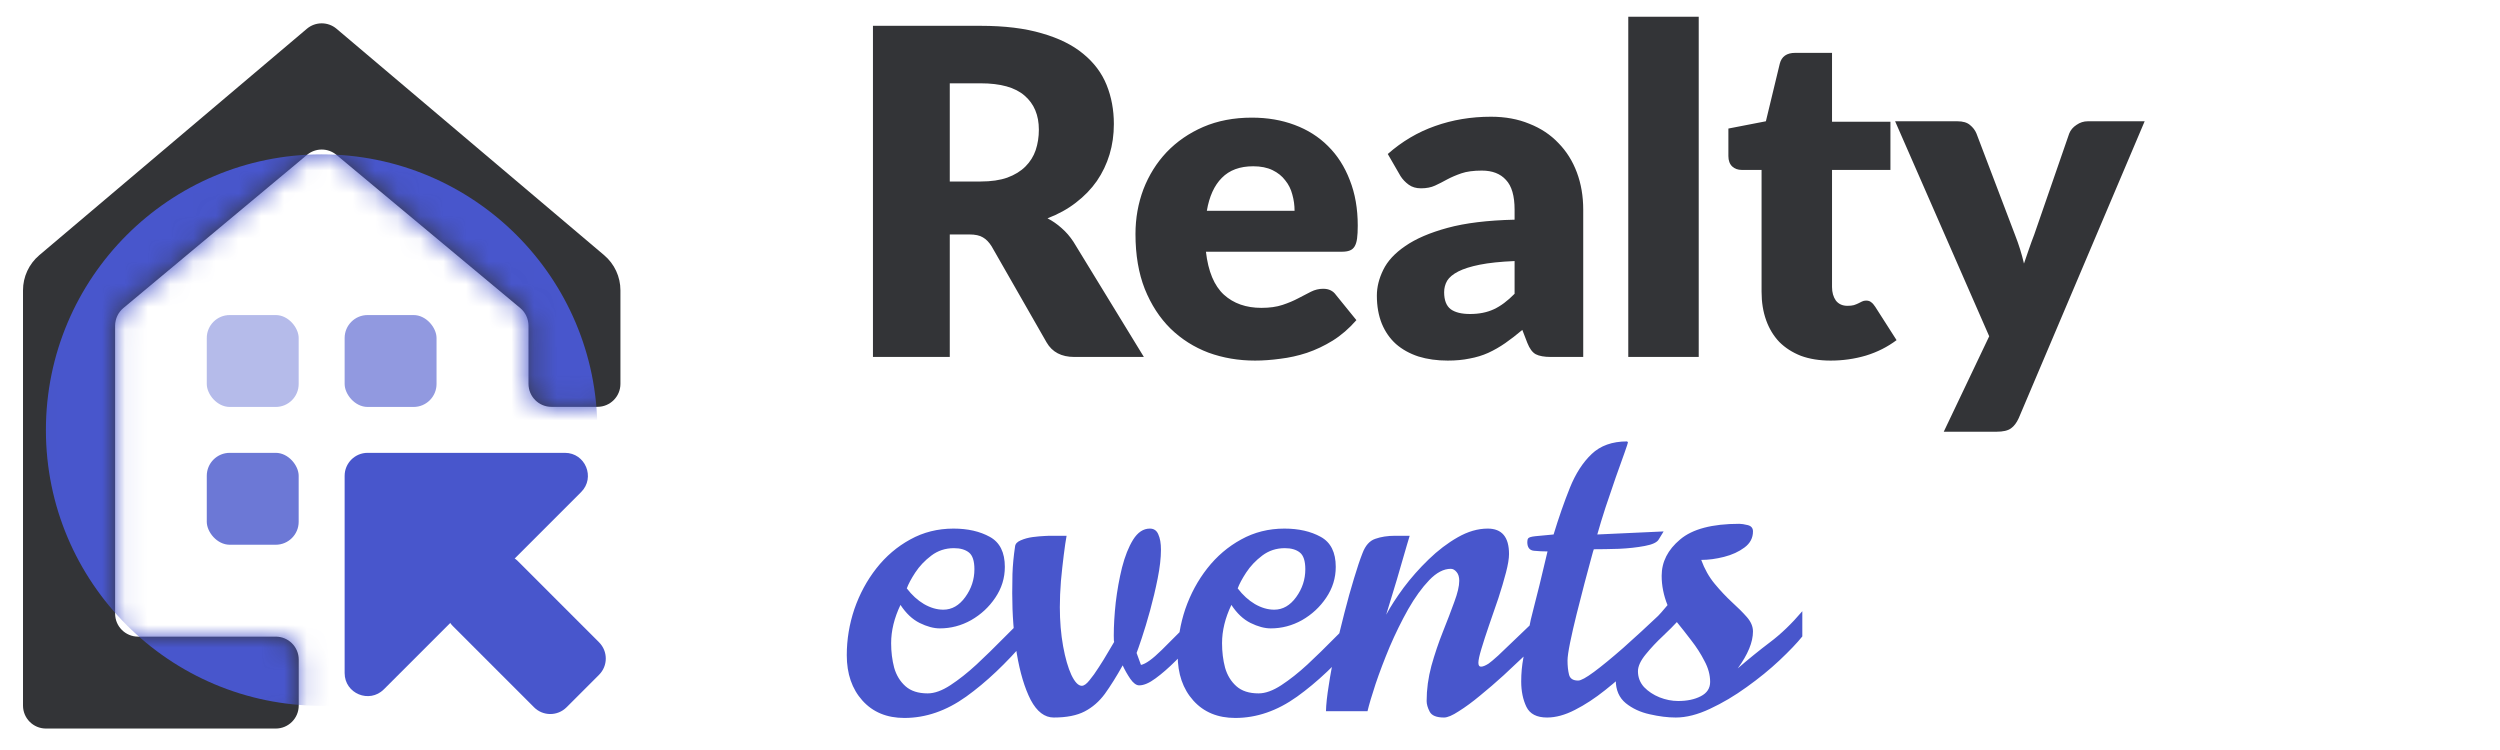 <svg width="110" height="33" viewBox="0 0 110 33" fill="none" xmlns="http://www.w3.org/2000/svg">
<path fill-rule="evenodd" clip-rule="evenodd" d="M13.502 1.266C13.879 0.947 14.431 0.947 14.808 1.266L26.583 11.229C27.037 11.614 27.299 12.178 27.299 12.773V16.89C27.299 17.449 26.846 17.901 26.288 17.901H24.265C23.707 17.901 23.254 17.449 23.254 16.89V14.331C23.254 14.031 23.121 13.746 22.891 13.554L14.803 6.814C14.428 6.502 13.883 6.502 13.508 6.814L5.428 13.554C5.198 13.746 5.065 14.031 5.065 14.331V27.001C5.065 27.559 5.517 28.012 6.076 28.012H12.133C12.691 28.012 13.144 28.464 13.144 29.023V31.045C13.144 31.603 12.691 32.056 12.133 32.056H2.023C1.464 32.056 1.012 31.603 1.012 31.045V12.773C1.012 12.178 1.274 11.614 1.728 11.229L13.502 1.266Z" fill="#333437"/>
<mask id="mask0_4252_7605" style="mask-type:alpha" maskUnits="userSpaceOnUse" x="1" y="1" width="27" height="32">
<path fill-rule="evenodd" clip-rule="evenodd" d="M13.5 1.282C13.877 0.963 14.429 0.963 14.806 1.282L26.581 11.245C27.035 11.629 27.297 12.194 27.297 12.789V16.906C27.297 17.464 26.844 17.917 26.285 17.917H24.263C23.705 17.917 23.252 17.464 23.252 16.906V14.346C23.252 14.046 23.119 13.762 22.889 13.57L14.801 6.83C14.426 6.517 13.881 6.517 13.506 6.83L5.426 13.57C5.196 13.762 5.063 14.046 5.063 14.346V27.016C5.063 27.575 5.515 28.027 6.074 28.027H12.131C12.69 28.027 13.142 28.48 13.142 29.038V31.06C13.142 31.619 12.69 32.071 12.131 32.071H2.021C1.462 32.071 1.01 31.619 1.01 31.06V12.789C1.01 12.194 1.272 11.629 1.726 11.245L13.5 1.282Z" fill="#333437"/>
</mask>
<g mask="url(#mask0_4252_7605)">
<g filter="url(#filter0_f_4252_7605)">
<circle cx="14.152" cy="18.924" r="12.132" fill="#4856CC"/>
</g>
</g>
<path d="M15.164 20.936C15.164 20.378 15.617 19.925 16.175 19.925H24.856C25.756 19.925 26.207 21.014 25.57 21.651L16.89 30.331C16.253 30.968 15.164 30.517 15.164 29.616V20.936Z" fill="#4856CC"/>
<path d="M19.924 27.546C19.529 27.151 19.529 26.511 19.924 26.116L21.354 24.687C21.748 24.292 22.389 24.292 22.784 24.687L26.358 28.261C26.753 28.656 26.753 29.296 26.358 29.691L24.928 31.121C24.533 31.516 23.893 31.516 23.498 31.121L19.924 27.546Z" fill="#4856CC"/>
<rect opacity="0.4" x="9.098" y="13.862" width="4.044" height="4.044" rx="1.011" fill="#4856CC"/>
<rect opacity="0.8" x="9.098" y="19.925" width="4.044" height="4.044" rx="1.011" fill="#4856CC"/>
<rect opacity="0.6" x="15.164" y="13.862" width="4.044" height="4.044" rx="1.011" fill="#4856CC"/>
<path d="M43.15 7.986C43.61 7.986 44 7.929 44.32 7.816C44.647 7.696 44.913 7.533 45.12 7.326C45.327 7.119 45.477 6.879 45.57 6.606C45.663 6.326 45.71 6.026 45.71 5.706C45.71 5.066 45.5 4.566 45.08 4.206C44.667 3.846 44.023 3.666 43.15 3.666H41.79V7.986H43.15ZM50.33 15.706H47.27C46.703 15.706 46.297 15.493 46.05 15.066L43.63 10.836C43.517 10.656 43.39 10.526 43.25 10.446C43.11 10.359 42.91 10.316 42.65 10.316H41.79V15.706H38.41V1.136H43.15C44.203 1.136 45.1 1.246 45.84 1.466C46.587 1.679 47.193 1.979 47.66 2.366C48.133 2.753 48.477 3.209 48.69 3.736C48.903 4.263 49.01 4.836 49.01 5.456C49.01 5.929 48.947 6.376 48.82 6.796C48.693 7.216 48.507 7.606 48.26 7.966C48.013 8.319 47.707 8.636 47.34 8.916C46.98 9.196 46.563 9.426 46.09 9.606C46.31 9.719 46.517 9.863 46.71 10.036C46.903 10.203 47.077 10.403 47.23 10.636L50.33 15.706ZM56.961 9.276C56.961 9.029 56.928 8.789 56.861 8.556C56.801 8.323 56.698 8.116 56.551 7.936C56.411 7.749 56.224 7.599 55.991 7.486C55.758 7.373 55.474 7.316 55.141 7.316C54.554 7.316 54.094 7.486 53.761 7.826C53.428 8.159 53.208 8.643 53.101 9.276H56.961ZM53.061 11.076C53.161 11.943 53.424 12.573 53.851 12.966C54.278 13.353 54.828 13.546 55.501 13.546C55.861 13.546 56.171 13.503 56.431 13.416C56.691 13.329 56.921 13.233 57.121 13.126C57.328 13.019 57.514 12.923 57.681 12.836C57.854 12.749 58.034 12.706 58.221 12.706C58.468 12.706 58.654 12.796 58.781 12.976L59.681 14.086C59.361 14.453 59.014 14.753 58.641 14.986C58.274 15.213 57.894 15.393 57.501 15.526C57.114 15.653 56.724 15.739 56.331 15.786C55.944 15.839 55.574 15.866 55.221 15.866C54.494 15.866 53.811 15.749 53.171 15.516C52.538 15.276 51.981 14.923 51.501 14.456C51.028 13.989 50.651 13.409 50.371 12.716C50.098 12.023 49.961 11.216 49.961 10.296C49.961 9.603 50.078 8.946 50.311 8.326C50.551 7.706 50.891 7.163 51.331 6.696C51.778 6.229 52.314 5.859 52.941 5.586C53.574 5.313 54.288 5.176 55.081 5.176C55.768 5.176 56.394 5.283 56.961 5.496C57.534 5.709 58.024 6.019 58.431 6.426C58.844 6.833 59.164 7.333 59.391 7.926C59.624 8.513 59.741 9.179 59.741 9.926C59.741 10.159 59.731 10.349 59.711 10.496C59.691 10.643 59.654 10.759 59.601 10.846C59.548 10.933 59.474 10.993 59.381 11.026C59.294 11.059 59.181 11.076 59.041 11.076H53.061ZM66.642 11.486C66.022 11.513 65.512 11.566 65.112 11.646C64.712 11.726 64.395 11.826 64.162 11.946C63.929 12.066 63.766 12.203 63.672 12.356C63.586 12.509 63.542 12.676 63.542 12.856C63.542 13.209 63.639 13.459 63.832 13.606C64.025 13.746 64.309 13.816 64.682 13.816C65.082 13.816 65.432 13.746 65.732 13.606C66.032 13.466 66.335 13.239 66.642 12.926V11.486ZM61.062 6.776C61.689 6.223 62.382 5.813 63.142 5.546C63.909 5.273 64.729 5.136 65.602 5.136C66.229 5.136 66.792 5.239 67.292 5.446C67.799 5.646 68.225 5.929 68.572 6.296C68.925 6.656 69.195 7.086 69.382 7.586C69.569 8.086 69.662 8.633 69.662 9.226V15.706H68.242C67.949 15.706 67.725 15.666 67.572 15.586C67.425 15.506 67.302 15.339 67.202 15.086L66.982 14.516C66.722 14.736 66.472 14.929 66.232 15.096C65.992 15.263 65.742 15.406 65.482 15.526C65.229 15.639 64.956 15.723 64.662 15.776C64.376 15.836 64.055 15.866 63.702 15.866C63.229 15.866 62.799 15.806 62.412 15.686C62.026 15.559 61.696 15.376 61.422 15.136C61.156 14.896 60.949 14.599 60.802 14.246C60.656 13.886 60.582 13.473 60.582 13.006C60.582 12.633 60.675 12.256 60.862 11.876C61.049 11.489 61.372 11.139 61.832 10.826C62.292 10.506 62.912 10.239 63.692 10.026C64.472 9.813 65.456 9.693 66.642 9.666V9.226C66.642 8.619 66.516 8.183 66.262 7.916C66.016 7.643 65.662 7.506 65.202 7.506C64.835 7.506 64.535 7.546 64.302 7.626C64.069 7.706 63.859 7.796 63.672 7.896C63.492 7.996 63.316 8.086 63.142 8.166C62.969 8.246 62.762 8.286 62.522 8.286C62.309 8.286 62.129 8.233 61.982 8.126C61.836 8.019 61.715 7.893 61.622 7.746L61.062 6.776ZM74.744 0.736V15.706H71.644V0.736H74.744ZM80.549 15.866C80.056 15.866 79.619 15.796 79.239 15.656C78.866 15.509 78.549 15.306 78.289 15.046C78.036 14.779 77.842 14.459 77.709 14.086C77.576 13.713 77.509 13.296 77.509 12.836V7.476H76.629C76.469 7.476 76.332 7.426 76.219 7.326C76.106 7.219 76.049 7.066 76.049 6.866V5.656L77.699 5.336L78.309 2.806C78.389 2.486 78.616 2.326 78.989 2.326H80.609V5.356H83.179V7.476H80.609V12.626C80.609 12.866 80.666 13.066 80.779 13.226C80.899 13.379 81.069 13.456 81.289 13.456C81.402 13.456 81.496 13.446 81.569 13.426C81.649 13.399 81.716 13.373 81.769 13.346C81.829 13.313 81.882 13.286 81.929 13.266C81.982 13.239 82.042 13.226 82.109 13.226C82.202 13.226 82.276 13.249 82.329 13.296C82.389 13.336 82.449 13.403 82.509 13.496L83.449 14.966C83.049 15.266 82.599 15.493 82.099 15.646C81.599 15.793 81.082 15.866 80.549 15.866ZM94.365 5.336L88.825 18.396C88.731 18.603 88.618 18.753 88.485 18.846C88.352 18.946 88.138 18.996 87.845 18.996H85.525L87.525 14.796L83.385 5.336H86.125C86.365 5.336 86.548 5.389 86.675 5.496C86.808 5.603 86.905 5.729 86.965 5.876L88.665 10.346C88.825 10.753 88.955 11.169 89.055 11.596C89.128 11.383 89.201 11.169 89.275 10.956C89.348 10.743 89.425 10.533 89.505 10.326L91.045 5.876C91.105 5.723 91.212 5.596 91.365 5.496C91.518 5.389 91.685 5.336 91.865 5.336H94.365Z" fill="#333437"/>
<path d="M39.793 31.59C39.022 31.59 38.406 31.335 37.947 30.825C37.488 30.315 37.258 29.648 37.258 28.826C37.258 28.137 37.37 27.461 37.593 26.798C37.823 26.134 38.145 25.538 38.559 25.009C38.98 24.473 39.478 24.049 40.052 23.736C40.626 23.418 41.26 23.258 41.955 23.258C42.58 23.258 43.113 23.379 43.553 23.622C43.993 23.864 44.213 24.304 44.213 24.942C44.213 25.433 44.073 25.886 43.792 26.3C43.518 26.709 43.164 27.037 42.73 27.286C42.297 27.528 41.837 27.649 41.353 27.649C41.085 27.649 40.788 27.57 40.463 27.41C40.144 27.251 39.864 26.986 39.621 26.616C39.347 27.19 39.21 27.751 39.21 28.3C39.21 28.682 39.255 29.043 39.344 29.381C39.439 29.712 39.605 29.983 39.841 30.194C40.077 30.404 40.402 30.509 40.817 30.509C41.117 30.509 41.452 30.388 41.821 30.146C42.191 29.904 42.574 29.601 42.969 29.237C43.365 28.867 43.751 28.491 44.127 28.108C44.503 27.726 44.844 27.391 45.151 27.104V28.156C44.27 29.189 43.39 30.022 42.51 30.653C41.636 31.278 40.731 31.59 39.793 31.59ZM41.506 26.826C41.882 26.826 42.204 26.642 42.472 26.272C42.74 25.902 42.874 25.494 42.874 25.047C42.874 24.684 42.794 24.438 42.635 24.311C42.475 24.183 42.255 24.119 41.974 24.119C41.598 24.119 41.267 24.228 40.98 24.445C40.693 24.661 40.457 24.91 40.272 25.191C40.093 25.465 39.969 25.698 39.899 25.889C40.122 26.182 40.374 26.412 40.654 26.578C40.941 26.744 41.225 26.826 41.506 26.826ZM46.365 31.571C45.964 31.571 45.626 31.313 45.351 30.797C45.084 30.273 44.88 29.594 44.739 28.759C44.605 27.923 44.538 27.037 44.538 26.099C44.538 25.921 44.541 25.64 44.548 25.258C44.561 24.875 44.599 24.47 44.663 24.043C44.675 23.928 44.758 23.839 44.911 23.775C45.071 23.705 45.246 23.657 45.438 23.631C45.635 23.606 45.807 23.59 45.954 23.584C46.101 23.577 46.171 23.574 46.164 23.574H46.93C46.892 23.778 46.85 24.059 46.806 24.416C46.761 24.773 46.719 25.156 46.681 25.564C46.649 25.972 46.633 26.355 46.633 26.712C46.633 27.33 46.681 27.904 46.777 28.434C46.872 28.957 46.994 29.378 47.14 29.696C47.293 30.015 47.446 30.175 47.599 30.175C47.695 30.175 47.807 30.095 47.934 29.936C48.068 29.776 48.205 29.585 48.346 29.361C48.492 29.138 48.626 28.922 48.747 28.711C48.869 28.501 48.961 28.344 49.025 28.242C49.012 28.242 49.006 28.15 49.006 27.965C49.006 27.531 49.034 27.047 49.092 26.511C49.156 25.975 49.248 25.462 49.369 24.971C49.497 24.473 49.659 24.065 49.857 23.746C50.061 23.421 50.307 23.258 50.594 23.258C50.772 23.258 50.897 23.344 50.967 23.517C51.043 23.682 51.082 23.906 51.082 24.186C51.082 24.55 51.034 24.971 50.938 25.449C50.843 25.927 50.731 26.399 50.603 26.865C50.476 27.324 50.355 27.726 50.24 28.07C50.125 28.415 50.048 28.634 50.01 28.73L50.202 29.256C50.406 29.218 50.712 28.998 51.12 28.596C51.528 28.188 52.051 27.665 52.689 27.027V28.099C52.37 28.43 52.051 28.756 51.732 29.075C51.42 29.387 51.123 29.645 50.843 29.849C50.568 30.053 50.329 30.156 50.125 30.156C49.997 30.156 49.867 30.06 49.733 29.869C49.599 29.671 49.487 29.473 49.398 29.276C49.124 29.767 48.862 30.184 48.614 30.529C48.365 30.867 48.068 31.125 47.724 31.303C47.38 31.482 46.927 31.571 46.365 31.571ZM54.353 31.59C53.582 31.59 52.966 31.335 52.507 30.825C52.048 30.315 51.818 29.648 51.818 28.826C51.818 28.137 51.93 27.461 52.153 26.798C52.383 26.134 52.705 25.538 53.119 25.009C53.54 24.473 54.038 24.049 54.612 23.736C55.186 23.418 55.82 23.258 56.515 23.258C57.14 23.258 57.673 23.379 58.113 23.622C58.553 23.864 58.773 24.304 58.773 24.942C58.773 25.433 58.633 25.886 58.352 26.3C58.078 26.709 57.724 27.037 57.29 27.286C56.856 27.528 56.397 27.649 55.913 27.649C55.645 27.649 55.348 27.57 55.023 27.41C54.704 27.251 54.423 26.986 54.181 26.616C53.907 27.19 53.77 27.751 53.77 28.3C53.77 28.682 53.814 29.043 53.904 29.381C53.999 29.712 54.165 29.983 54.401 30.194C54.637 30.404 54.962 30.509 55.377 30.509C55.677 30.509 56.011 30.388 56.381 30.146C56.751 29.904 57.134 29.601 57.529 29.237C57.925 28.867 58.311 28.491 58.687 28.108C59.063 27.726 59.404 27.391 59.711 27.104V28.156C58.83 29.189 57.95 30.022 57.07 30.653C56.196 31.278 55.291 31.59 54.353 31.59ZM56.066 26.826C56.442 26.826 56.764 26.642 57.032 26.272C57.3 25.902 57.434 25.494 57.434 25.047C57.434 24.684 57.354 24.438 57.194 24.311C57.035 24.183 56.815 24.119 56.534 24.119C56.158 24.119 55.827 24.228 55.539 24.445C55.252 24.661 55.017 24.91 54.832 25.191C54.653 25.465 54.529 25.698 54.459 25.889C54.682 26.182 54.934 26.412 55.214 26.578C55.501 26.744 55.785 26.826 56.066 26.826ZM63.537 31.571C63.205 31.571 62.995 31.485 62.906 31.313C62.816 31.141 62.772 30.985 62.772 30.844C62.772 30.334 62.842 29.817 62.982 29.295C63.129 28.772 63.298 28.271 63.489 27.793C63.681 27.314 63.846 26.881 63.987 26.492C64.133 26.103 64.207 25.79 64.207 25.554C64.207 25.388 64.168 25.261 64.092 25.172C64.015 25.076 63.929 25.028 63.834 25.028C63.521 25.028 63.205 25.194 62.886 25.526C62.568 25.857 62.258 26.284 61.959 26.807C61.665 27.33 61.394 27.882 61.145 28.462C60.903 29.043 60.696 29.588 60.524 30.098C60.358 30.602 60.24 31.001 60.17 31.294H58.343C58.349 31.001 58.39 30.618 58.467 30.146C58.537 29.674 58.633 29.164 58.754 28.615C58.881 28.061 59.015 27.509 59.156 26.96C59.296 26.412 59.436 25.908 59.577 25.449C59.717 24.983 59.841 24.613 59.95 24.339C60.077 24.001 60.265 23.791 60.514 23.708C60.763 23.619 61.053 23.574 61.385 23.574H62.026C62.026 23.574 61.987 23.701 61.911 23.957C61.841 24.212 61.748 24.531 61.633 24.913C61.525 25.296 61.41 25.682 61.289 26.071C61.174 26.453 61.075 26.779 60.992 27.047C61.184 26.689 61.439 26.294 61.758 25.86C62.083 25.427 62.45 25.012 62.858 24.617C63.266 24.221 63.693 23.896 64.14 23.641C64.586 23.386 65.026 23.258 65.46 23.258C66.085 23.258 66.397 23.631 66.397 24.378C66.397 24.575 66.353 24.846 66.263 25.191C66.174 25.535 66.062 25.911 65.929 26.32C65.795 26.721 65.657 27.12 65.517 27.515C65.383 27.904 65.272 28.249 65.182 28.548C65.093 28.842 65.049 29.046 65.049 29.161C65.049 29.276 65.087 29.333 65.163 29.333C65.246 29.333 65.358 29.288 65.498 29.199C65.581 29.142 65.721 29.023 65.919 28.845C66.117 28.66 66.334 28.453 66.57 28.223C66.812 27.994 67.038 27.777 67.249 27.573C67.466 27.369 67.631 27.219 67.746 27.123V28.195C67.593 28.348 67.376 28.561 67.096 28.835C66.815 29.103 66.502 29.397 66.158 29.715C65.814 30.028 65.469 30.325 65.125 30.605C64.787 30.886 64.475 31.115 64.188 31.294C63.907 31.479 63.69 31.571 63.537 31.571ZM68.071 31.571C67.619 31.571 67.316 31.415 67.163 31.103C67.01 30.784 66.933 30.411 66.933 29.983C66.933 29.626 66.965 29.279 67.029 28.941C67.093 28.596 67.144 28.322 67.182 28.118C67.252 27.767 67.309 27.483 67.354 27.267C67.405 27.05 67.459 26.833 67.517 26.616C67.574 26.393 67.647 26.103 67.737 25.745C67.826 25.388 67.944 24.894 68.091 24.263C67.893 24.263 67.695 24.253 67.497 24.234C67.3 24.215 67.201 24.087 67.201 23.851C67.201 23.781 67.214 23.727 67.239 23.689C67.271 23.644 67.376 23.612 67.555 23.593L68.358 23.517C68.588 22.764 68.827 22.078 69.076 21.46C69.325 20.841 69.644 20.347 70.032 19.977C70.422 19.607 70.941 19.422 71.592 19.422L71.63 19.46C71.63 19.486 71.579 19.642 71.477 19.929C71.375 20.216 71.247 20.573 71.094 21.001C70.948 21.428 70.798 21.868 70.645 22.321C70.498 22.773 70.377 23.172 70.281 23.517L73.199 23.383L72.989 23.727C72.918 23.861 72.711 23.96 72.367 24.023C72.029 24.087 71.649 24.129 71.228 24.148C70.807 24.161 70.441 24.167 70.128 24.167C70.122 24.167 70.08 24.311 70.004 24.598C69.927 24.878 69.832 25.235 69.717 25.669C69.602 26.103 69.487 26.552 69.372 27.018C69.258 27.477 69.162 27.895 69.085 28.271C69.009 28.647 68.971 28.912 68.971 29.065C68.971 29.301 68.993 29.508 69.038 29.687C69.082 29.859 69.216 29.945 69.439 29.945C69.561 29.945 69.793 29.817 70.138 29.562C70.482 29.307 70.909 28.957 71.42 28.51C71.93 28.057 72.485 27.547 73.084 26.98V28.041C72.74 28.411 72.357 28.803 71.936 29.218C71.515 29.626 71.078 30.009 70.626 30.366C70.179 30.723 69.736 31.013 69.296 31.236C68.862 31.46 68.454 31.571 68.071 31.571ZM73.735 31.571C73.384 31.571 73.001 31.523 72.587 31.428C72.179 31.339 71.828 31.176 71.534 30.94C71.241 30.698 71.094 30.36 71.094 29.926C71.094 29.658 71.18 29.374 71.353 29.075C71.525 28.775 71.739 28.475 71.994 28.175C72.249 27.869 72.501 27.585 72.749 27.324C73.004 27.056 73.212 26.823 73.371 26.626C73.199 26.198 73.113 25.768 73.113 25.334C73.113 24.722 73.384 24.189 73.926 23.736C74.468 23.277 75.335 23.048 76.528 23.048C76.624 23.048 76.748 23.067 76.901 23.105C77.054 23.143 77.131 23.236 77.131 23.383C77.131 23.67 77.006 23.906 76.758 24.09C76.509 24.276 76.209 24.413 75.858 24.502C75.508 24.591 75.173 24.636 74.854 24.636C75.001 25.038 75.198 25.388 75.447 25.688C75.696 25.988 75.948 26.256 76.203 26.492C76.464 26.728 76.684 26.948 76.863 27.152C77.041 27.356 77.131 27.566 77.131 27.783C77.131 28.255 76.907 28.797 76.461 29.409C76.933 29.001 77.405 28.619 77.877 28.261C78.355 27.904 78.83 27.448 79.302 26.893V28.003C79.066 28.297 78.731 28.647 78.298 29.055C77.871 29.457 77.389 29.849 76.853 30.232C76.324 30.615 75.785 30.934 75.237 31.189C74.695 31.444 74.194 31.571 73.735 31.571ZM73.84 30.844C74.235 30.844 74.567 30.774 74.835 30.634C75.109 30.494 75.246 30.283 75.246 30.003C75.246 29.696 75.163 29.39 74.997 29.084C74.838 28.772 74.644 28.469 74.414 28.175C74.191 27.882 73.98 27.614 73.782 27.372C73.649 27.518 73.445 27.723 73.17 27.984C72.896 28.239 72.644 28.507 72.415 28.788C72.185 29.068 72.07 29.317 72.07 29.534C72.07 29.802 72.159 30.034 72.338 30.232C72.523 30.423 72.749 30.573 73.017 30.682C73.291 30.79 73.566 30.844 73.84 30.844Z" fill="#4856CC"/>
<defs>
<filter id="filter0_f_4252_7605" x="-6.069" y="-1.296" width="40.442" height="40.441" filterUnits="userSpaceOnUse" color-interpolation-filters="sRGB">
<feFlood flood-opacity="0" result="BackgroundImageFix"/>
<feBlend mode="normal" in="SourceGraphic" in2="BackgroundImageFix" result="shape"/>
<feGaussianBlur stdDeviation="4.044" result="effect1_foregroundBlur_4252_7605"/>
</filter>
</defs>
</svg>
